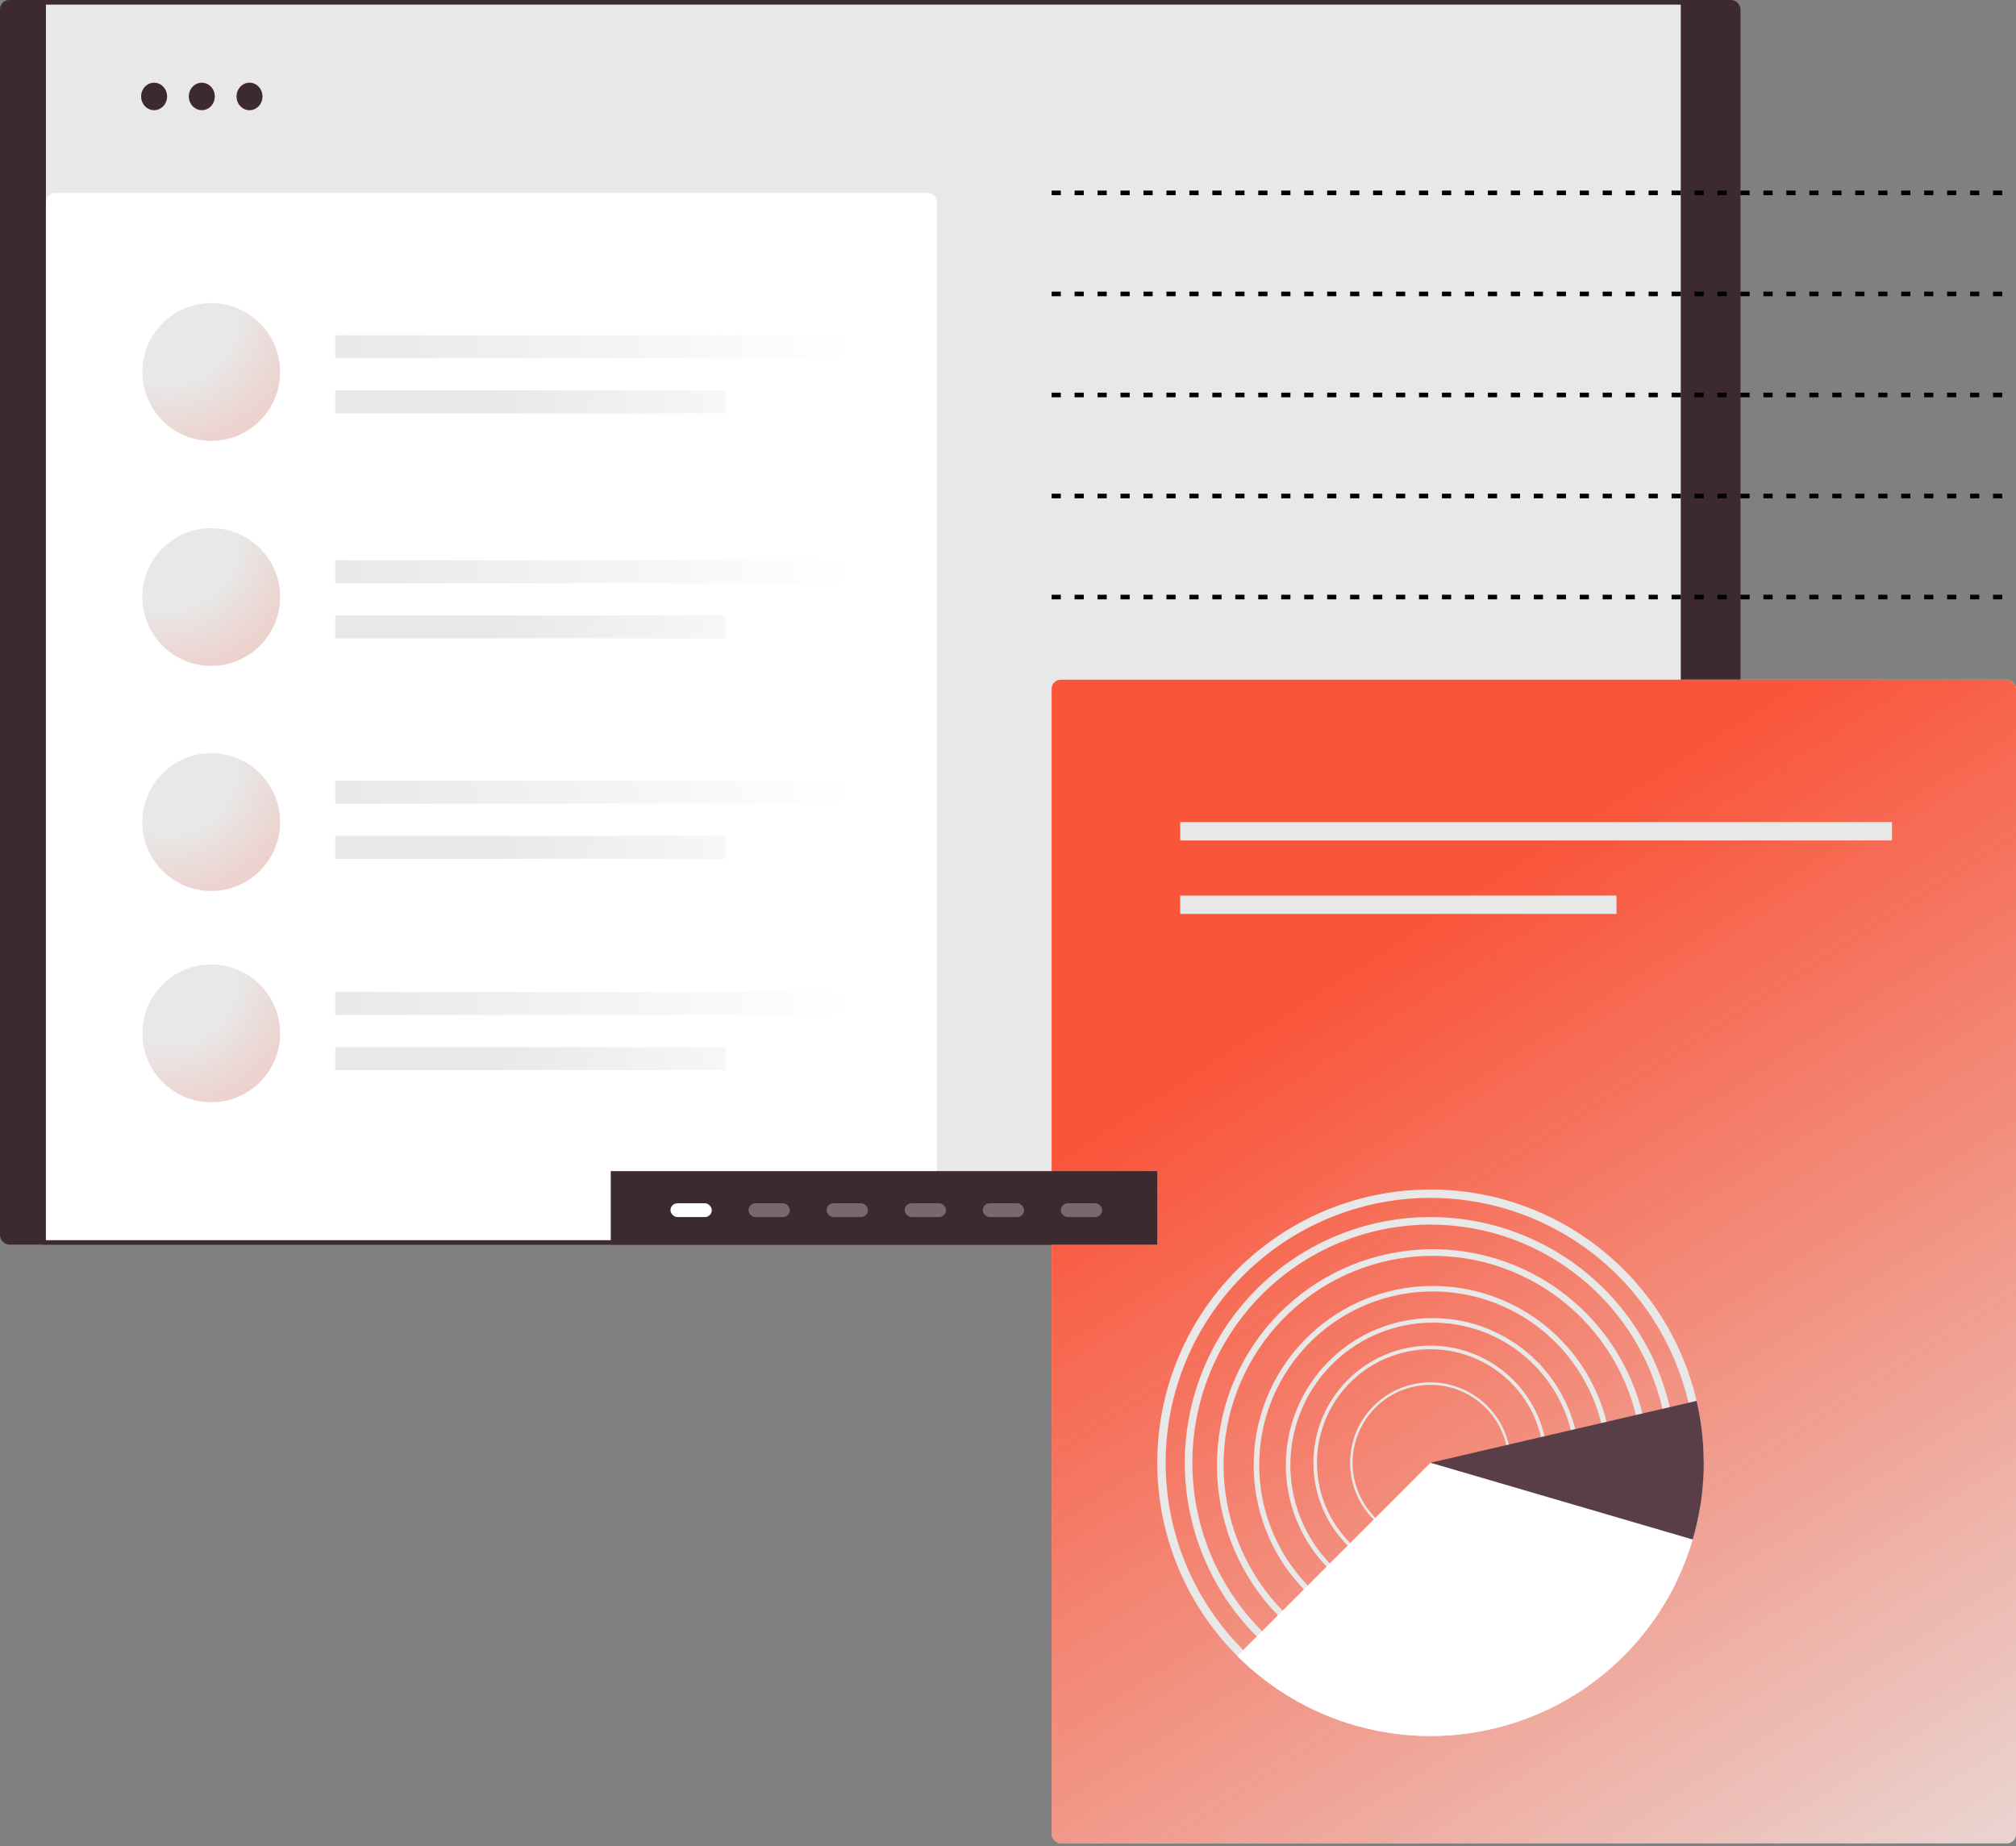 <svg width="439" height="402" viewBox="0 0 439 402" fill="none" xmlns="http://www.w3.org/2000/svg">
<rect x="0" y="0" width="439" height="402" fill="#808080" stroke="none"/>
<rect width="379" height="271" rx="2" fill="#3D2A30"/>
<circle cx="26" cy="21" r="3" fill="#DEDEDE"/>
<circle cx="36.996" cy="21" r="3" fill="#DEDEDE"/>
<circle cx="47.992" cy="21" r="3" fill="#DEDEDE"/>
<rect x="9.5" y="0.5" width="357" height="270" fill="#E8E8E8" stroke="#3D2A30"/>
<path d="M35.891 21C35.891 22.408 34.82 23.5 33.557 23.5C32.295 23.5 31.224 22.408 31.224 21C31.224 19.592 32.295 18.5 33.557 18.5C34.82 18.5 35.891 19.592 35.891 21Z" fill="#3D2A30" stroke="#3D2A30"/>
<path d="M46.278 21C46.278 22.408 45.206 23.5 43.944 23.5C42.682 23.5 41.61 22.408 41.61 21C41.61 19.592 42.682 18.5 43.944 18.5C45.206 18.5 46.278 19.592 46.278 21Z" fill="#3D2A30" stroke="#3D2A30"/>
<path d="M56.664 21C56.664 22.408 55.592 23.5 54.33 23.5C53.067 23.5 51.996 22.408 51.996 21C51.996 19.592 53.067 18.5 54.33 18.5C55.592 18.5 56.664 19.592 56.664 21Z" fill="#3D2A30" stroke="#3D2A30"/>
<rect x="229" y="148" width="210" height="253.38" rx="2" fill="#E8E8E8"/>
<rect x="229" y="148" width="210" height="253.38" rx="2" fill="url(#paint0_linear_8940_919)"/>
<path d="M10 44C10 42.895 10.895 42 12 42H202C203.105 42 204 42.895 204 44V270H10V44Z" fill="white"/>
<path d="M229 42H439" stroke="black" stroke-dasharray="2 3"/>
<path d="M229 64H439" stroke="black" stroke-dasharray="2 3"/>
<path d="M229 86H439" stroke="black" stroke-dasharray="2 3"/>
<path d="M229 108H439" stroke="black" stroke-dasharray="2 3"/>
<path d="M229 130H439" stroke="black" stroke-dasharray="2 3"/>
<path d="M371 318.5C371 303.893 365.627 289.797 355.904 278.896C346.182 267.995 332.789 261.051 318.278 259.387C303.766 257.723 289.149 261.456 277.212 269.873C265.274 278.291 256.85 290.805 253.544 305.033C250.238 319.261 252.281 334.208 259.284 347.026C266.287 359.845 277.761 369.64 291.519 374.545C305.278 379.45 320.36 379.123 333.893 373.625C347.426 368.128 358.464 357.845 364.904 344.735L363.262 343.928C357.019 356.635 346.321 366.602 333.204 371.93C320.087 377.258 305.469 377.576 292.134 372.821C278.798 368.067 267.677 358.573 260.89 346.149C254.102 333.725 252.122 319.238 255.326 305.447C258.531 291.657 266.696 279.527 278.266 271.369C289.836 263.21 304.004 259.592 318.069 261.205C332.135 262.818 345.115 269.548 354.539 280.114C363.963 290.679 369.17 304.342 369.17 318.5H371Z" fill="#E8E8E8"/>
<path d="M365 318.5C365 305.366 360.169 292.691 351.427 282.889C342.685 273.088 330.642 266.844 317.594 265.348C304.546 263.852 291.403 267.208 280.669 274.777C269.936 282.346 262.361 293.598 259.388 306.391C256.416 319.184 258.253 332.624 264.55 344.15C270.846 355.676 281.163 364.483 293.534 368.893C305.905 373.304 319.466 373.009 331.635 368.067C343.803 363.124 353.728 353.877 359.519 342.089L358.042 341.364C352.429 352.79 342.81 361.751 331.016 366.542C319.221 371.333 306.077 371.618 294.087 367.344C282.096 363.069 272.096 354.532 265.993 343.361C259.89 332.189 258.11 319.163 260.991 306.764C263.872 294.364 271.214 283.457 281.617 276.121C292.021 268.785 304.76 265.533 317.407 266.983C330.054 268.433 341.726 274.484 350.199 283.985C358.672 293.485 363.355 305.77 363.355 318.5H365Z" fill="#E8E8E8"/>
<path d="M359 319C359 307.462 354.756 296.327 347.076 287.716C339.396 279.105 328.817 273.62 317.354 272.306C305.891 270.992 294.345 273.94 284.915 280.589C275.485 287.238 268.831 297.124 266.22 308.362C263.608 319.601 265.222 331.408 270.754 341.533C276.286 351.659 285.349 359.396 296.217 363.271C307.085 367.145 318.999 366.887 329.688 362.544C340.378 358.202 349.097 350.079 354.185 339.723L352.887 339.086C347.957 349.124 339.506 356.997 329.144 361.205C318.783 365.414 307.236 365.665 296.702 361.909C286.168 358.154 277.384 350.655 272.022 340.84C266.661 331.026 265.096 319.583 267.627 308.689C270.159 297.796 276.608 288.215 285.748 281.77C294.888 275.325 306.079 272.468 317.189 273.742C328.3 275.016 338.553 280.332 345.997 288.678C353.441 297.024 357.555 307.817 357.555 319H359Z" fill="#E8E8E8"/>
<path d="M351 319C351 309.426 347.478 300.186 341.105 293.041C334.733 285.896 325.954 281.344 316.442 280.254C306.931 279.163 297.35 281.61 289.525 287.127C281.701 292.644 276.179 300.847 274.012 310.173C271.845 319.499 273.184 329.296 277.774 337.698C282.365 346.1 289.885 352.52 298.903 355.735C307.922 358.95 317.807 358.736 326.678 355.133C335.548 351.529 342.783 344.789 347.004 336.196L345.928 335.667C341.836 343.996 334.824 350.529 326.226 354.022C317.629 357.514 308.047 357.722 299.306 354.606C290.565 351.489 283.276 345.267 278.827 337.123C274.378 328.979 273.08 319.483 275.18 310.444C277.281 301.405 282.632 293.455 290.216 288.107C297.8 282.759 307.086 280.388 316.306 281.445C325.525 282.502 334.034 286.914 340.21 293.839C346.387 300.765 349.801 309.72 349.801 319H351Z" fill="#E8E8E8"/>
<path d="M344 319C344 311.144 341.11 303.563 335.881 297.7C330.652 291.838 323.45 288.103 315.645 287.208C307.84 286.313 299.979 288.321 293.559 292.848C287.139 297.375 282.608 304.105 280.83 311.757C279.052 319.409 280.151 327.448 283.917 334.342C287.684 341.236 293.854 346.504 301.254 349.142C308.654 351.78 316.765 351.604 324.043 348.647C331.321 345.691 337.258 340.16 340.721 333.109L339.838 332.676C336.481 339.51 330.727 344.87 323.673 347.736C316.618 350.601 308.756 350.772 301.584 348.215C294.412 345.658 288.432 340.552 284.781 333.87C281.131 327.188 280.066 319.397 281.789 311.98C283.512 304.563 287.904 298.04 294.126 293.652C300.349 289.264 307.968 287.319 315.533 288.186C323.098 289.053 330.079 292.673 335.147 298.355C340.215 304.038 343.016 311.386 343.016 319H344Z" fill="#E8E8E8"/>
<path d="M337 318.5C337 312.24 334.697 306.199 330.53 301.527C326.364 296.855 320.624 293.879 314.405 293.166C308.185 292.453 301.921 294.052 296.805 297.66C291.689 301.268 288.079 306.631 286.662 312.729C285.245 318.826 286.12 325.232 289.122 330.726C292.123 336.219 297.04 340.417 302.937 342.519C308.833 344.621 315.297 344.481 321.097 342.125C326.897 339.769 331.627 335.362 334.387 329.743L333.684 329.398C331.008 334.844 326.423 339.115 320.802 341.399C315.18 343.682 308.915 343.818 303.2 341.781C297.485 339.743 292.719 335.674 289.81 330.35C286.901 325.025 286.052 318.816 287.426 312.906C288.799 306.996 292.298 301.797 297.257 298.301C302.216 294.804 308.287 293.254 314.315 293.945C320.343 294.636 325.907 297.521 329.945 302.049C333.984 306.577 336.216 312.432 336.216 318.5H337Z" fill="#E8E8E8"/>
<path d="M329 318.5C329 314.204 327.42 310.058 324.56 306.852C321.701 303.646 317.762 301.603 313.493 301.114C309.225 300.625 304.926 301.722 301.415 304.198C297.904 306.674 295.426 310.355 294.454 314.539C293.482 318.724 294.083 323.12 296.142 326.89C298.202 330.66 301.577 333.541 305.623 334.984C309.67 336.426 314.106 336.33 318.086 334.713C322.066 333.097 325.313 330.072 327.207 326.216L326.724 325.979C324.888 329.716 321.741 332.648 317.884 334.215C314.026 335.782 309.726 335.875 305.804 334.477C301.882 333.079 298.611 330.286 296.615 326.632C294.618 322.978 294.036 318.717 294.978 314.661C295.921 310.605 298.322 307.037 301.725 304.638C305.128 302.238 309.295 301.174 313.432 301.649C317.569 302.123 321.387 304.102 324.159 307.21C326.93 310.317 328.462 314.336 328.462 318.5H329Z" fill="#E8E8E8"/>
<path d="M269.427 360.573C277.178 368.324 286.92 373.783 297.577 376.348C308.234 378.913 319.393 378.484 329.822 375.109C340.251 371.733 349.545 365.543 356.678 357.219C363.811 348.896 368.507 338.764 370.246 327.942L311.5 318.5L269.427 360.573Z" fill="white"/>
<path d="M368.605 335.211C371.479 325.39 371.772 314.995 369.455 305.028L311.5 318.5L368.605 335.211Z" fill="#5A3E47"/>
<rect x="257" y="179" width="155" height="4" fill="#E8E8E8"/>
<rect x="257" y="195" width="95" height="4" fill="#E8E8E8"/>
<circle cx="46" cy="81" r="15" fill="url(#paint1_radial_8940_919)"/>
<circle cx="46" cy="130" r="15" fill="url(#paint2_radial_8940_919)"/>
<circle cx="46" cy="179" r="15" fill="url(#paint3_radial_8940_919)"/>
<circle cx="46" cy="225" r="15" fill="url(#paint4_radial_8940_919)"/>
<rect x="73" y="170" width="112" height="5" fill="url(#paint5_linear_8940_919)"/>
<rect x="73" y="216" width="112" height="5" fill="url(#paint6_linear_8940_919)"/>
<rect x="73" y="73" width="112" height="5" fill="url(#paint7_linear_8940_919)"/>
<rect x="73" y="85" width="85" height="5" fill="url(#paint8_linear_8940_919)"/>
<rect x="73" y="122" width="112" height="5" fill="url(#paint9_linear_8940_919)"/>
<rect x="73" y="134" width="85" height="5" fill="url(#paint10_linear_8940_919)"/>
<rect x="73" y="182" width="85" height="5" fill="url(#paint11_linear_8940_919)"/>
<rect x="73" y="228" width="85" height="5" fill="url(#paint12_linear_8940_919)"/>
<rect x="133" y="255" width="119" height="16" fill="#3D2A30"/>
<rect x="146" y="262" width="9" height="3" rx="1.5" fill="white"/>
<rect x="180" y="262" width="9" height="3" rx="1.5" fill="white" fill-opacity="0.3"/>
<rect x="214" y="262" width="9" height="3" rx="1.5" fill="white" fill-opacity="0.3"/>
<rect x="163" y="262" width="9" height="3" rx="1.5" fill="white" fill-opacity="0.3"/>
<rect x="197" y="262" width="9" height="3" rx="1.5" fill="white" fill-opacity="0.3"/>
<rect x="231" y="262" width="9" height="3" rx="1.5" fill="white" fill-opacity="0.3"/>
<defs>
<linearGradient id="paint0_linear_8940_919" x1="425.197" y1="452.648" x2="276.817" y2="222.437" gradientUnits="userSpaceOnUse">
<stop stop-color="#F9553A" stop-opacity="0"/>
<stop offset="1" stop-color="#F9553A"/>
</linearGradient>
<radialGradient id="paint1_radial_8940_919" cx="0" cy="0" r="1" gradientUnits="userSpaceOnUse" gradientTransform="translate(36.5 68.5) rotate(56.646) scale(94.578)">
<stop offset="0.159" stop-color="#E8E8E8"/>
<stop offset="1" stop-color="#F9553A" stop-opacity="0.5"/>
</radialGradient>
<radialGradient id="paint2_radial_8940_919" cx="0" cy="0" r="1" gradientUnits="userSpaceOnUse" gradientTransform="translate(36.5 117.5) rotate(56.646) scale(94.578)">
<stop offset="0.159" stop-color="#E8E8E8"/>
<stop offset="1" stop-color="#F9553A" stop-opacity="0.5"/>
</radialGradient>
<radialGradient id="paint3_radial_8940_919" cx="0" cy="0" r="1" gradientUnits="userSpaceOnUse" gradientTransform="translate(36.5 166.5) rotate(56.646) scale(94.578)">
<stop offset="0.159" stop-color="#E8E8E8"/>
<stop offset="1" stop-color="#F9553A" stop-opacity="0.5"/>
</radialGradient>
<radialGradient id="paint4_radial_8940_919" cx="0" cy="0" r="1" gradientUnits="userSpaceOnUse" gradientTransform="translate(36.5 212.5) rotate(56.646) scale(94.578)">
<stop offset="0.159" stop-color="#E8E8E8"/>
<stop offset="1" stop-color="#F9553A" stop-opacity="0.5"/>
</radialGradient>
<linearGradient id="paint5_linear_8940_919" x1="73" y1="172.5" x2="185" y2="172.5" gradientUnits="userSpaceOnUse">
<stop stop-color="#E8E8E8"/>
<stop offset="1" stop-color="#E8E8E8" stop-opacity="0"/>
</linearGradient>
<linearGradient id="paint6_linear_8940_919" x1="73" y1="218.5" x2="185" y2="218.5" gradientUnits="userSpaceOnUse">
<stop stop-color="#E8E8E8"/>
<stop offset="1" stop-color="#E8E8E8" stop-opacity="0"/>
</linearGradient>
<linearGradient id="paint7_linear_8940_919" x1="73" y1="75.5" x2="185" y2="75.5" gradientUnits="userSpaceOnUse">
<stop stop-color="#E8E8E8"/>
<stop offset="1" stop-color="#E8E8E8" stop-opacity="0"/>
</linearGradient>
<linearGradient id="paint8_linear_8940_919" x1="73" y1="87.5" x2="185" y2="88" gradientUnits="userSpaceOnUse">
<stop offset="0.304" stop-color="#E8E8E8"/>
<stop offset="0.915" stop-color="#E8E8E8" stop-opacity="0.123"/>
<stop offset="1" stop-color="#E8E8E8" stop-opacity="0"/>
</linearGradient>
<linearGradient id="paint9_linear_8940_919" x1="73" y1="124.5" x2="185" y2="124.5" gradientUnits="userSpaceOnUse">
<stop stop-color="#E8E8E8"/>
<stop offset="1" stop-color="#E8E8E8" stop-opacity="0"/>
</linearGradient>
<linearGradient id="paint10_linear_8940_919" x1="73" y1="136.5" x2="185" y2="137" gradientUnits="userSpaceOnUse">
<stop offset="0.304" stop-color="#E8E8E8"/>
<stop offset="0.915" stop-color="#E8E8E8" stop-opacity="0.123"/>
<stop offset="1" stop-color="#E8E8E8" stop-opacity="0"/>
</linearGradient>
<linearGradient id="paint11_linear_8940_919" x1="73" y1="184.5" x2="185" y2="185" gradientUnits="userSpaceOnUse">
<stop offset="0.304" stop-color="#E8E8E8"/>
<stop offset="0.915" stop-color="#E8E8E8" stop-opacity="0.123"/>
<stop offset="1" stop-color="#E8E8E8" stop-opacity="0"/>
</linearGradient>
<linearGradient id="paint12_linear_8940_919" x1="73" y1="230.5" x2="185" y2="231" gradientUnits="userSpaceOnUse">
<stop offset="0.304" stop-color="#E8E8E8"/>
<stop offset="0.915" stop-color="#E8E8E8" stop-opacity="0.123"/>
<stop offset="1" stop-color="#E8E8E8" stop-opacity="0"/>
</linearGradient>
</defs>
</svg>
